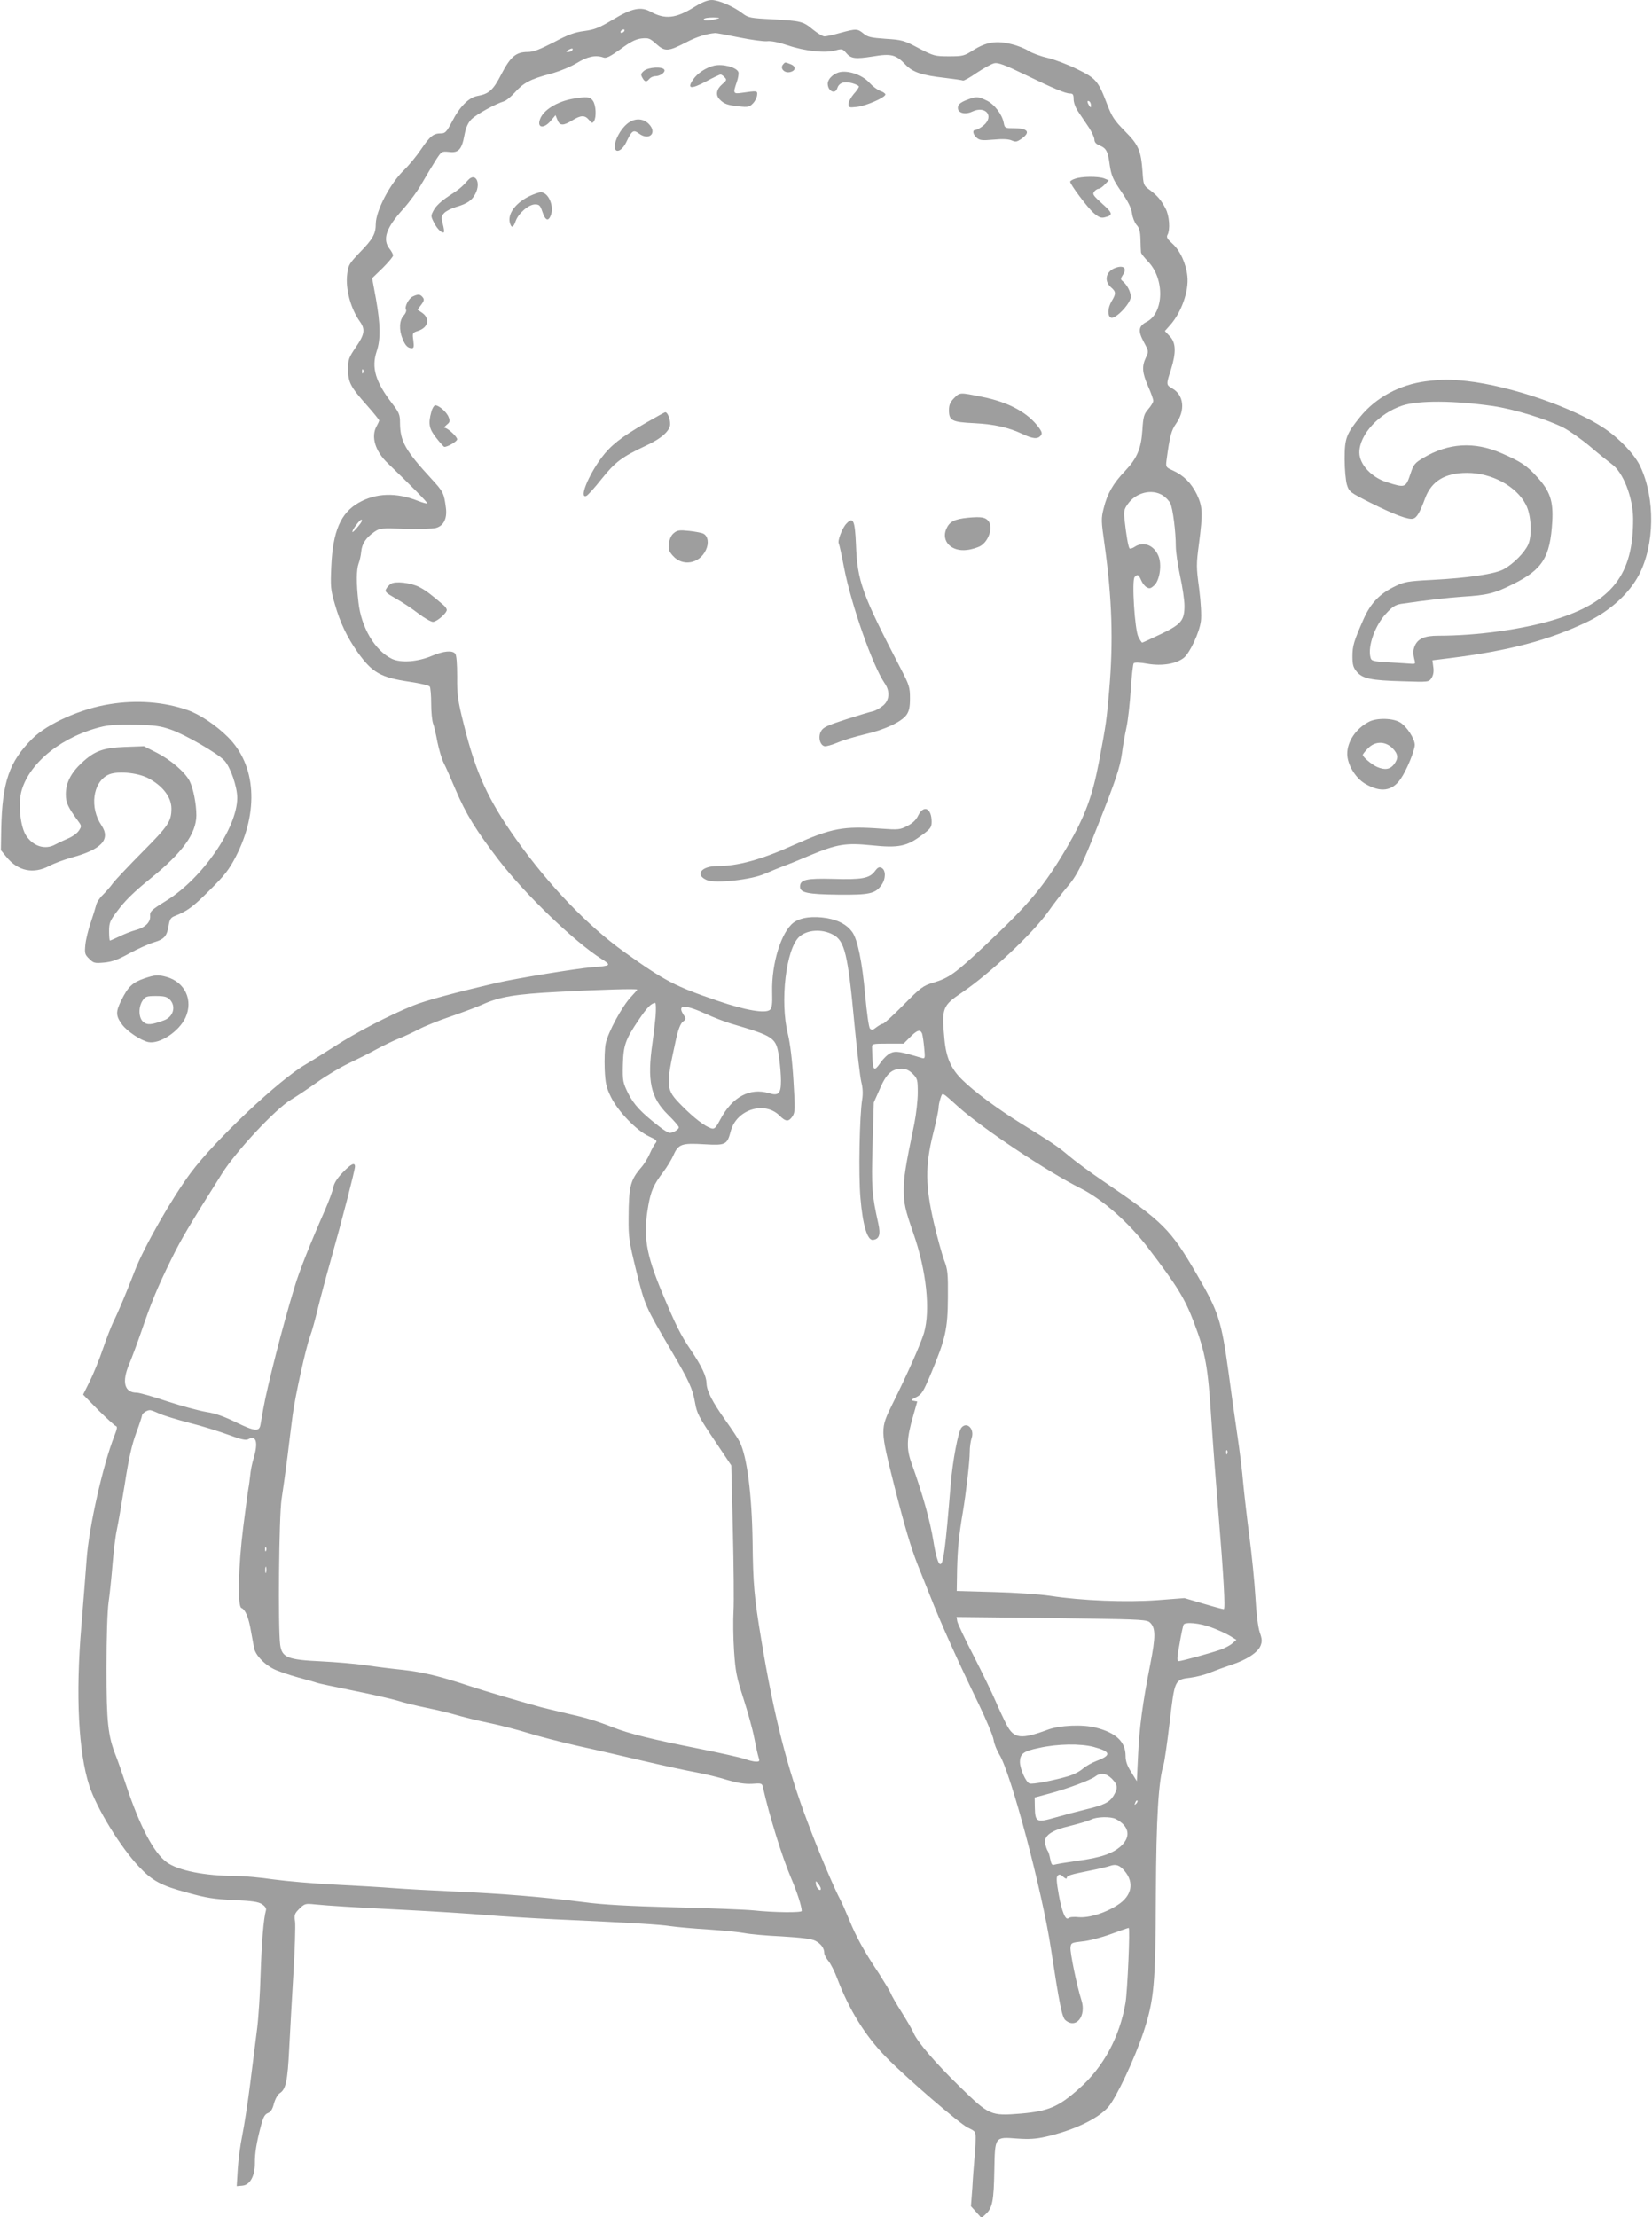 <?xml version="1.0" standalone="no"?>
<!DOCTYPE svg PUBLIC "-//W3C//DTD SVG 20010904//EN"
 "http://www.w3.org/TR/2001/REC-SVG-20010904/DTD/svg10.dtd">
<svg version="1.0" xmlns="http://www.w3.org/2000/svg"
 width="954pt" height="1280pt" viewBox="0 0 954 1280"
 preserveAspectRatio="xMidYMid meet">
<g transform="translate(0,1280) scale(0.1,-0.1)"
fill="#9e9e9e" stroke="none">
<path d="M4010 12760 c-107 -67 -170 -73 -252 -28 -57 32 -109 21 -220 -46
-79 -47 -104 -57 -163 -65 -55 -7 -93 -20 -177 -65 -82 -42 -118 -56 -150 -56
-68 0 -100 -27 -152 -127 -48 -94 -72 -115 -139 -127 -50 -9 -103 -62 -147
-149 -31 -58 -39 -67 -63 -67 -44 0 -63 -15 -116 -93 -27 -40 -71 -93 -98
-119 -80 -77 -162 -234 -163 -310 0 -58 -17 -88 -90 -163 -63 -66 -69 -75 -75
-127 -11 -86 20 -201 75 -277 30 -43 25 -73 -25 -145 -41 -61 -45 -71 -45
-127 0 -76 14 -102 107 -207 40 -45 73 -86 73 -90 -1 -4 -7 -18 -15 -32 -34
-60 -9 -145 65 -215 136 -131 231 -227 227 -231 -2 -3 -27 4 -55 15 -124 49
-241 45 -340 -11 -105 -59 -150 -165 -159 -369 -5 -115 -4 -134 21 -218 30
-106 71 -191 131 -276 85 -119 133 -146 301 -171 60 -9 112 -21 116 -28 4 -6
8 -50 8 -98 0 -48 5 -99 11 -115 6 -15 17 -64 25 -107 9 -44 25 -98 36 -120
12 -23 42 -91 68 -153 61 -143 117 -234 250 -408 154 -200 437 -472 595 -572
57 -36 54 -39 -56 -47 -82 -6 -443 -65 -549 -90 -241 -56 -413 -102 -484 -131
-134 -54 -335 -158 -457 -238 -63 -40 -136 -86 -164 -102 -153 -88 -523 -437
-663 -625 -109 -146 -270 -428 -323 -565 -44 -115 -99 -246 -124 -295 -12 -25
-39 -94 -60 -155 -20 -60 -55 -145 -76 -188 l-39 -78 87 -89 c49 -48 94 -89
101 -92 11 -3 9 -15 -7 -56 -67 -170 -148 -530 -161 -717 -5 -66 -18 -237 -30
-380 -34 -400 -17 -733 46 -925 43 -131 180 -354 287 -467 76 -81 128 -109
278 -149 111 -31 157 -38 269 -43 107 -5 142 -10 163 -24 18 -12 26 -24 23
-35 -14 -47 -25 -187 -31 -367 -3 -110 -12 -252 -20 -315 -8 -63 -26 -206 -40
-318 -14 -111 -35 -246 -46 -300 -11 -53 -23 -141 -26 -195 l-6 -98 33 3 c44
4 72 56 72 130 -1 57 10 122 35 216 13 49 22 66 40 73 16 6 27 22 35 55 8 28
22 53 35 61 34 22 44 72 53 253 5 91 15 284 24 430 9 146 13 284 10 307 -6 38
-3 46 25 74 30 29 34 31 89 25 84 -8 204 -16 522 -32 157 -8 364 -21 460 -29
96 -8 276 -19 400 -25 443 -20 610 -30 673 -40 35 -5 133 -14 218 -19 85 -6
179 -15 209 -21 30 -6 127 -15 216 -19 115 -7 170 -14 192 -25 33 -17 52 -43
52 -71 0 -10 11 -30 24 -46 13 -15 36 -61 51 -101 69 -182 162 -331 281 -453
115 -118 425 -385 473 -408 46 -22 46 -22 45 -72 0 -27 -3 -77 -7 -110 -3 -33
-9 -108 -12 -166 l-8 -106 31 -34 30 -34 26 24 c37 35 45 75 48 251 4 197 1
194 132 184 69 -5 110 -2 163 10 163 37 302 103 363 172 46 53 153 280 204
434 61 187 69 271 71 800 2 428 15 652 45 745 5 17 21 127 35 245 29 246 28
243 122 255 32 4 83 17 113 30 30 12 85 32 121 44 87 28 152 71 168 109 10 25
10 38 -4 78 -10 29 -20 109 -25 203 -5 86 -21 244 -35 351 -14 107 -30 247
-36 310 -5 63 -21 192 -35 285 -14 94 -36 251 -49 350 -42 303 -57 350 -183
567 -153 263 -194 304 -542 540 -74 50 -163 116 -197 145 -66 56 -100 78 -278
188 -132 82 -272 185 -339 252 -64 63 -92 127 -102 233 -17 180 -12 194 101
270 162 110 408 340 499 468 30 43 77 104 105 137 61 70 90 129 183 365 102
258 125 327 137 410 5 41 17 109 26 150 9 41 20 140 25 219 5 79 13 148 17
152 6 6 38 5 80 -3 83 -14 164 -1 209 34 35 28 91 147 99 213 4 31 0 106 -10
186 -17 125 -17 142 -1 261 23 179 21 212 -12 283 -32 66 -76 110 -139 139
-39 17 -41 20 -37 55 19 144 28 176 56 216 54 77 45 165 -23 203 -35 20 -35
22 -7 108 31 100 29 156 -7 193 l-28 30 32 36 c64 73 107 195 98 280 -7 72
-42 149 -87 189 -29 26 -35 37 -28 50 17 30 11 111 -11 152 -26 50 -47 74 -92
108 -35 25 -36 29 -41 104 -9 124 -23 156 -103 236 -61 62 -74 82 -103 158
-50 131 -63 146 -172 199 -52 26 -129 55 -170 65 -41 9 -91 28 -110 40 -19 13
-64 31 -98 39 -86 22 -145 13 -219 -33 -55 -35 -62 -37 -143 -37 -82 0 -88 2
-175 47 -84 45 -96 48 -190 54 -85 6 -104 10 -128 30 -35 29 -43 29 -135 4
-39 -11 -80 -20 -91 -20 -10 0 -40 18 -66 39 -58 48 -67 50 -236 60 -125 6
-138 9 -170 33 -51 40 -139 78 -179 78 -24 0 -56 -13 -100 -40z m125 -70 c-45
-11 -77 -11 -70 0 3 6 27 9 53 9 42 -1 44 -2 17 -9z m-530 -70 c-3 -5 -11 -10
-16 -10 -6 0 -7 5 -4 10 3 6 11 10 16 10 6 0 7 -4 4 -10z m663 -36 c69 -14
142 -24 161 -22 23 3 67 -6 121 -24 97 -33 216 -46 275 -29 36 10 41 9 60 -13
29 -35 52 -38 155 -22 108 18 133 11 190 -48 41 -43 94 -61 229 -76 51 -6 97
-13 102 -15 4 -3 40 17 80 45 41 27 86 52 101 55 21 5 62 -10 175 -65 171 -83
236 -110 263 -110 16 0 20 -7 20 -33 0 -19 11 -50 28 -74 15 -22 42 -62 60
-89 17 -26 32 -58 32 -70 0 -15 10 -26 30 -34 39 -16 48 -33 59 -116 9 -58 18
-80 66 -150 40 -58 58 -95 62 -125 3 -24 15 -54 26 -67 16 -17 22 -37 23 -85
1 -34 2 -67 3 -74 0 -6 19 -30 41 -53 97 -101 92 -296 -8 -348 -48 -25 -52
-52 -16 -118 28 -52 28 -53 11 -89 -24 -51 -21 -87 13 -165 17 -38 30 -75 30
-84 0 -8 -13 -30 -29 -48 -25 -29 -29 -43 -34 -120 -7 -109 -31 -164 -100
-237 -69 -72 -103 -132 -123 -214 -16 -62 -15 -73 5 -214 43 -309 51 -557 26
-843 -15 -170 -16 -182 -59 -410 -38 -199 -80 -312 -183 -489 -133 -227 -217
-327 -473 -568 -175 -164 -208 -188 -300 -216 -60 -18 -72 -27 -172 -128 -59
-60 -113 -109 -119 -109 -6 0 -22 -9 -37 -20 -21 -17 -28 -18 -38 -8 -7 8 -18
89 -28 195 -17 191 -44 321 -75 363 -30 41 -77 67 -144 79 -82 14 -153 5 -194
-25 -71 -53 -128 -236 -124 -400 2 -71 -1 -93 -13 -104 -27 -22 -140 -3 -301
52 -247 84 -303 113 -540 282 -212 152 -434 383 -624 650 -163 230 -233 383
-302 661 -36 143 -40 173 -39 279 0 74 -4 124 -11 132 -17 21 -67 16 -134 -12
-82 -35 -179 -42 -231 -18 -98 47 -178 180 -194 327 -13 109 -12 190 1 224 6
15 13 46 15 68 4 46 27 80 75 114 33 22 39 23 179 18 79 -2 159 0 177 5 45 12
66 54 58 116 -11 85 -15 93 -83 167 -152 165 -181 217 -182 323 0 48 -5 60
-45 112 -97 126 -121 207 -90 301 24 70 22 157 -4 304 l-22 119 61 59 c33 33
60 65 60 72 0 7 -9 24 -20 38 -43 55 -21 121 79 231 36 40 86 108 110 152 25
43 60 102 78 130 33 51 34 51 76 47 55 -7 74 14 89 97 9 46 20 70 41 92 29 28
135 87 187 103 14 4 42 28 64 52 48 54 90 77 206 107 53 15 114 40 151 62 61
38 109 48 154 32 16 -6 39 6 98 48 58 43 88 58 122 62 41 4 48 1 86 -33 49
-44 68 -43 172 11 59 31 117 49 166 53 7 1 70 -11 139 -25z m-963 -74 c-3 -5
-14 -10 -23 -10 -15 0 -15 2 -2 10 20 13 33 13 25 0z m2995 -318 c0 -15 -2
-15 -10 -2 -13 20 -13 33 0 25 6 -3 10 -14 10 -23z m-4203 -1544 c-3 -8 -6 -5
-6 6 -1 11 2 17 5 13 3 -3 4 -12 1 -19z m4618 -708 c17 -11 37 -32 44 -47 14
-31 31 -162 31 -246 0 -31 11 -109 25 -173 14 -64 25 -140 25 -171 0 -85 -18
-107 -137 -164 -56 -27 -105 -49 -107 -49 -3 0 -13 15 -22 33 -21 39 -39 324
-22 345 16 19 24 15 38 -18 7 -17 22 -36 33 -41 16 -9 24 -6 45 14 30 31 42
119 22 167 -26 63 -86 86 -136 54 -13 -9 -28 -14 -31 -10 -7 7 -19 74 -29 166
-5 47 -3 60 18 89 46 67 139 91 203 51z m-4625 -147 c-1 -5 -14 -24 -31 -43
-19 -22 -27 -27 -23 -15 6 18 43 65 51 65 2 0 3 -3 3 -7z m2719 -2388 c69 -35
87 -109 125 -515 15 -157 33 -308 40 -337 9 -35 10 -68 5 -100 -15 -90 -22
-435 -10 -569 13 -157 40 -247 73 -242 36 5 44 31 30 95 -37 166 -40 205 -33
453 l7 245 35 79 c37 87 69 116 127 116 24 0 42 -9 63 -29 27 -28 29 -34 29
-109 0 -44 -9 -124 -20 -179 -52 -250 -61 -312 -61 -380 0 -82 8 -116 56 -254
75 -215 99 -442 61 -574 -19 -63 -91 -227 -182 -410 -72 -147 -72 -143 11
-475 60 -236 97 -359 135 -455 18 -44 49 -123 70 -175 65 -166 162 -380 283
-630 44 -91 82 -183 85 -205 3 -22 18 -59 33 -84 66 -104 248 -789 298 -1121
49 -321 64 -395 83 -412 61 -54 123 22 93 115 -26 80 -66 275 -63 304 3 27 6
28 68 35 36 3 109 22 164 42 54 20 101 36 104 36 9 0 -7 -359 -18 -430 -33
-198 -128 -375 -270 -499 -118 -105 -176 -129 -335 -143 -175 -14 -182 -11
-353 156 -142 138 -243 257 -266 309 -7 18 -39 72 -69 120 -31 49 -59 98 -63
109 -3 10 -34 61 -67 113 -88 132 -131 210 -173 312 -20 48 -42 99 -50 113
-37 69 -125 276 -190 450 -118 311 -196 619 -268 1055 -41 247 -47 318 -50
565 -4 272 -32 491 -74 575 -8 17 -45 73 -83 126 -76 107 -108 169 -109 214
-1 40 -28 98 -88 187 -63 93 -89 146 -169 337 -94 226 -110 327 -79 502 15 84
31 121 87 194 21 28 48 72 59 98 28 62 47 69 178 61 123 -7 131 -3 152 76 33
125 195 176 282 89 36 -36 53 -36 75 -3 15 24 15 42 5 207 -7 116 -19 213 -32
267 -47 188 -11 493 66 562 46 41 130 46 193 13z m-1129 -318 c0 -2 -17 -22
-37 -43 -50 -53 -131 -202 -145 -267 -6 -28 -8 -95 -6 -149 4 -84 9 -106 37
-163 41 -82 146 -191 218 -225 46 -21 50 -26 38 -40 -7 -8 -22 -36 -33 -61
-11 -25 -33 -61 -50 -80 -62 -72 -71 -108 -72 -289 -1 -116 3 -138 45 -310 50
-199 50 -199 200 -455 108 -184 124 -221 139 -304 10 -59 22 -82 110 -213 l99
-148 9 -372 c5 -205 7 -416 4 -468 -3 -52 -2 -156 3 -230 8 -120 14 -151 54
-275 25 -77 53 -178 62 -225 9 -47 20 -97 25 -113 8 -24 7 -27 -14 -27 -13 0
-43 7 -67 16 -24 8 -143 35 -264 59 -267 53 -403 86 -498 124 -98 38 -155 55
-267 80 -52 12 -117 28 -145 35 -141 39 -321 92 -415 123 -172 57 -269 80
-385 93 -60 6 -157 18 -215 27 -58 8 -172 18 -255 22 -194 9 -227 22 -237 96
-13 96 -7 743 8 840 8 50 23 160 34 245 10 85 24 193 30 240 14 109 76 388
100 454 11 28 30 98 44 156 14 58 48 186 76 285 65 230 140 521 140 540 0 27
-23 16 -71 -34 -33 -34 -50 -62 -55 -88 -4 -21 -25 -78 -47 -128 -87 -198
-149 -354 -176 -445 -69 -225 -159 -579 -181 -705 -7 -38 -14 -80 -16 -91 -7
-40 -34 -37 -139 14 -71 35 -122 53 -175 61 -41 7 -142 34 -224 61 -83 28
-162 50 -176 50 -72 0 -88 61 -44 165 14 33 45 116 69 185 60 176 94 257 172
416 61 124 102 193 295 499 81 129 309 373 398 426 30 18 98 63 151 101 53 38
134 86 180 108 46 22 121 59 166 84 45 24 103 52 130 62 26 10 75 33 108 50
33 18 119 53 191 77 72 25 152 55 178 67 101 46 191 61 441 74 241 13 455 19
455 13z m106 -154 c-4 -43 -12 -112 -18 -153 -32 -219 -11 -317 90 -416 34
-33 62 -66 62 -72 0 -13 -32 -32 -53 -32 -8 0 -36 17 -62 38 -103 80 -145 125
-178 191 -30 62 -32 71 -30 164 3 112 14 145 92 260 47 70 72 96 95 97 4 0 5
-35 2 -77z m294 12 c41 -19 104 -43 140 -54 254 -75 262 -80 279 -196 6 -42
11 -102 11 -134 0 -74 -14 -89 -69 -72 -111 33 -212 -21 -281 -151 -27 -51
-35 -58 -53 -52 -37 12 -99 59 -170 131 -94 95 -94 106 -32 388 12 53 25 86
38 96 20 16 20 18 3 43 -37 58 10 58 134 1z m1245 -112 c3 -10 9 -47 12 -82 6
-60 5 -64 -13 -59 -127 38 -151 42 -180 29 -16 -7 -41 -30 -56 -52 -45 -63
-48 -58 -52 84 -1 21 2 22 91 22 l91 0 38 38 c41 41 58 46 69 20z m214 -427
c141 -125 509 -370 701 -466 126 -63 280 -199 390 -344 169 -221 213 -294 265
-431 67 -176 81 -258 100 -555 8 -124 26 -362 40 -530 32 -389 42 -570 32
-570 -5 0 -58 14 -118 32 l-109 32 -157 -12 c-180 -13 -437 -3 -618 25 -61 9
-205 19 -325 22 l-215 6 2 125 c3 121 11 200 33 329 18 107 40 293 40 347 0
28 5 65 11 82 18 52 -27 98 -59 60 -19 -24 -51 -193 -62 -328 -30 -369 -42
-460 -60 -460 -12 0 -27 52 -40 134 -18 113 -62 271 -125 446 -32 87 -30 144
9 278 l23 81 -21 4 c-18 3 -16 6 15 21 33 17 41 31 88 143 81 194 94 251 95
433 1 139 -1 161 -22 215 -12 33 -39 130 -59 215 -49 212 -51 329 -5 513 18
71 32 139 32 151 0 13 5 37 11 55 13 37 3 41 108 -53z m-4621 -1766 c24 -11
102 -35 175 -54 73 -18 174 -50 226 -69 73 -27 99 -33 114 -26 47 26 59 -17
32 -109 -9 -28 -18 -73 -20 -99 -3 -26 -7 -59 -10 -73 -3 -14 -16 -114 -30
-223 -29 -231 -34 -461 -11 -470 23 -9 42 -55 55 -132 7 -38 15 -83 18 -98 7
-40 57 -94 113 -122 25 -13 91 -35 145 -50 54 -14 101 -28 105 -30 3 -2 96
-22 205 -44 110 -22 227 -49 261 -59 33 -11 110 -30 170 -42 60 -12 136 -31
170 -41 34 -10 117 -31 185 -45 68 -14 171 -41 229 -59 58 -18 188 -52 290
-75 102 -22 273 -62 380 -87 107 -25 240 -54 295 -64 55 -10 138 -30 185 -45
62 -18 100 -24 143 -22 55 4 58 3 63 -21 37 -165 111 -403 162 -522 35 -82 61
-162 62 -191 0 -11 -164 -9 -275 3 -49 5 -256 13 -460 18 -264 7 -414 15 -525
30 -229 29 -465 49 -740 61 -135 6 -297 15 -360 20 -63 5 -214 14 -336 20
-122 6 -281 20 -355 30 -74 11 -173 20 -220 20 -175 0 -330 31 -396 79 -75 54
-156 208 -235 446 -22 66 -48 142 -59 169 -46 116 -54 194 -54 506 0 179 5
328 12 380 7 47 17 146 23 220 6 74 17 164 25 200 8 36 28 155 46 265 22 144
41 226 65 291 19 51 34 97 34 102 0 12 28 31 45 31 6 1 29 -8 53 -19z m6169
-232 c-3 -8 -6 -5 -6 6 -1 11 2 17 5 13 3 -3 4 -12 1 -19z m-5550 -560 c-3 -8
-6 -5 -6 6 -1 11 2 17 5 13 3 -3 4 -12 1 -19z m0 -125 c-3 -10 -5 -4 -5 12 0
17 2 24 5 18 2 -7 2 -21 0 -30z m4733 -267 c325 -5 356 -7 372 -24 32 -31 32
-81 0 -243 -44 -223 -63 -365 -70 -528 l-7 -144 -32 52 c-24 37 -33 64 -33 94
0 81 -54 133 -171 163 -77 20 -210 14 -279 -12 -154 -57 -195 -52 -237 29 -15
29 -44 90 -64 137 -20 47 -77 164 -126 260 -50 96 -92 186 -95 200 l-4 25 195
-2 c108 -1 356 -4 551 -7z m725 -51 c36 -13 84 -35 106 -48 l39 -24 -23 -20
c-12 -11 -42 -27 -67 -36 -60 -21 -228 -67 -244 -67 -10 0 -9 22 6 101 9 55
20 104 23 110 11 17 94 9 160 -16z m-680 -690 c101 -27 105 -48 17 -81 -26
-10 -62 -30 -79 -45 -18 -16 -54 -34 -80 -42 -88 -26 -212 -50 -228 -43 -21 8
-54 83 -55 122 0 49 18 64 110 83 107 24 238 26 315 6z m106 -184 c34 -35 36
-54 9 -99 -23 -37 -55 -53 -160 -78 -41 -10 -118 -30 -170 -45 -114 -33 -122
-30 -124 56 l-1 58 86 23 c101 27 237 77 265 99 30 23 63 18 95 -14z m140
-144 c-10 -9 -11 -8 -5 6 3 10 9 15 12 12 3 -3 0 -11 -7 -18z m-118 -88 c77
-40 90 -100 32 -155 -47 -44 -118 -69 -256 -87 -63 -9 -122 -19 -131 -22 -12
-5 -17 3 -23 32 -4 21 -10 43 -15 48 -4 6 -10 23 -14 38 -11 48 32 80 144 106
52 13 106 29 120 36 31 17 113 19 143 4z m52 -301 c56 -67 41 -143 -40 -195
-71 -47 -166 -76 -226 -71 -26 3 -52 1 -58 -5 -17 -17 -39 35 -57 136 -13 73
-15 100 -6 109 9 9 17 7 32 -7 11 -10 20 -13 20 -8 0 15 20 21 130 43 52 10
106 23 120 28 34 12 56 5 85 -30z m-1755 -101 c0 -20 -25 1 -28 24 -2 23 -2
23 13 5 8 -11 15 -24 15 -29z"/>
<path d="M4521 12427 c-18 -23 10 -51 42 -43 34 8 35 34 1 46 -32 12 -29 13
-43 -3z"/>
<path d="M4123 12421 c-48 -12 -96 -44 -121 -81 -36 -53 -13 -57 74 -11 42 23
81 41 85 41 4 0 15 -7 23 -16 14 -14 13 -18 -14 -41 -33 -28 -39 -63 -14 -87
25 -26 45 -33 110 -40 54 -6 62 -4 82 17 12 12 23 34 24 47 3 27 2 27 -89 14
-49 -7 -51 -3 -28 63 8 23 12 49 9 57 -11 28 -91 49 -141 37z"/>
<path d="M3720 12392 c-19 -16 -21 -22 -11 -40 14 -26 24 -28 41 -7 7 8 22 15
34 15 29 0 61 24 52 38 -11 19 -91 14 -116 -6z"/>
<path d="M4843 12382 c-35 -11 -63 -40 -63 -65 0 -43 43 -64 55 -27 10 32 39
42 85 30 22 -6 40 -15 40 -20 0 -5 -13 -25 -30 -43 -16 -19 -30 -45 -30 -57 0
-21 3 -22 50 -17 53 6 164 55 163 72 -1 6 -14 15 -30 20 -16 6 -44 27 -62 47
-41 46 -126 75 -178 60z"/>
<path d="M3309 12230 c-91 -16 -170 -64 -190 -117 -20 -52 21 -59 62 -10 l27
32 11 -27 c13 -35 34 -35 86 -3 50 31 72 31 96 3 16 -20 20 -21 29 -8 15 23
12 93 -6 118 -16 24 -35 25 -115 12z"/>
<path d="M5580 12222 c-32 -13 -46 -24 -48 -40 -5 -33 39 -47 83 -26 77 36
128 -27 65 -80 -17 -14 -38 -26 -46 -26 -20 0 -17 -24 6 -45 17 -15 30 -17 98
-11 53 5 87 3 105 -5 22 -10 30 -8 56 10 55 39 37 61 -49 61 -46 0 -48 1 -54
32 -10 50 -56 109 -101 129 -49 23 -58 23 -115 1z"/>
<path d="M3620 12084 c-37 -31 -70 -93 -70 -129 0 -43 40 -29 65 21 34 71 42
77 75 53 59 -44 108 4 56 56 -34 34 -84 34 -126 -1z"/>
<path d="M2702 11759 c-38 -42 -48 -50 -112 -92 -40 -26 -72 -56 -84 -78 -19
-35 -19 -36 0 -74 18 -37 48 -65 58 -55 2 3 -1 24 -7 47 -9 37 -9 45 8 63 10
11 41 27 68 35 65 19 93 38 112 76 34 65 0 127 -43 78z"/>
<path d="M6208 11768 c-16 -5 -28 -13 -28 -17 0 -16 99 -148 135 -180 30 -26
43 -31 64 -26 50 12 48 24 -14 79 -52 47 -58 55 -46 70 7 9 19 16 25 16 7 0
23 11 36 25 l23 24 -27 11 c-34 13 -132 12 -168 -2z"/>
<path d="M3065 11671 c-84 -38 -134 -103 -121 -156 9 -34 20 -31 34 9 17 46
75 96 112 96 24 0 30 -6 42 -42 17 -51 34 -59 49 -21 20 54 -14 133 -58 133
-10 0 -36 -9 -58 -19z"/>
<path d="M6440 11253 c-54 -20 -66 -75 -25 -111 30 -26 31 -37 5 -80 -24 -40
-26 -87 -4 -96 26 -10 114 83 114 120 0 30 -21 69 -47 91 -13 10 -12 15 2 37
25 38 3 57 -45 39z"/>
<path d="M2383 11088 c-24 -12 -49 -61 -38 -77 3 -6 -3 -21 -14 -33 -25 -26
-28 -83 -6 -135 16 -39 30 -53 54 -53 11 0 12 10 8 44 -6 44 -6 45 28 56 60
20 70 73 20 106 l-24 16 21 28 c18 24 19 32 8 45 -14 17 -26 18 -57 3z"/>
<path d="M5509 10501 c-22 -23 -29 -39 -29 -69 0 -60 17 -69 145 -75 118 -6
200 -25 281 -63 59 -28 86 -30 104 -9 9 11 8 20 -9 44 -63 88 -175 149 -330
180 -130 26 -127 27 -162 -8z"/>
<path d="M2491 10423 c-19 -69 -14 -98 29 -152 22 -28 43 -51 46 -51 20 0 74
32 74 44 0 15 -55 66 -72 66 -6 0 0 8 12 18 18 14 20 22 11 43 -10 29 -56 69
-77 69 -7 0 -18 -17 -23 -37z"/>
<path d="M3730 10359 c-144 -83 -203 -130 -257 -202 -78 -106 -130 -237 -87
-220 8 3 48 47 89 99 78 97 116 126 255 191 89 41 140 86 140 125 0 30 -15 68
-28 68 -4 0 -54 -28 -112 -61z"/>
<path d="M5590 9811 c-79 -8 -107 -22 -126 -66 -29 -71 31 -131 120 -120 28 3
63 14 78 23 48 28 74 108 46 144 -18 22 -42 26 -118 19z"/>
<path d="M4887 9776 c-24 -26 -52 -100 -43 -114 3 -5 17 -69 31 -143 43 -217
164 -561 234 -664 32 -46 28 -98 -10 -129 -17 -14 -43 -29 -57 -32 -15 -3 -85
-24 -157 -47 -108 -35 -132 -46 -144 -69 -18 -32 -6 -81 21 -86 10 -2 43 8 75
21 32 14 103 35 158 48 114 26 210 71 240 112 15 22 20 44 20 96 0 63 -4 76
-54 172 -223 429 -250 503 -258 716 -6 140 -16 162 -56 119z"/>
<path d="M3892 9723 c-15 -11 -25 -33 -29 -59 -4 -35 -1 -46 23 -73 56 -63
153 -46 190 33 19 39 13 81 -14 95 -9 5 -46 12 -82 16 -56 6 -69 4 -88 -12z"/>
<path d="M2258 9430 c-10 -6 -22 -19 -28 -30 -9 -16 -1 -23 55 -55 36 -20 94
-58 130 -86 35 -27 74 -49 85 -49 22 0 80 50 80 69 0 6 -8 18 -17 26 -78 67
-104 86 -142 106 -49 25 -137 35 -163 19z"/>
<path d="M5303 8093 c-12 -26 -33 -46 -63 -61 -42 -22 -51 -23 -150 -16 -222
16 -286 4 -508 -95 -186 -84 -322 -121 -440 -121 -93 0 -131 -51 -60 -81 50
-21 256 2 333 36 33 14 83 35 110 45 28 10 97 38 155 63 155 64 204 72 353 57
154 -16 202 -7 287 56 54 39 60 48 60 80 0 78 -45 100 -77 37z"/>
<path d="M5052 7770 c-31 -41 -75 -49 -241 -44 -154 4 -191 -4 -191 -45 0 -35
46 -44 220 -46 182 -2 215 6 250 55 26 36 26 86 2 99 -15 8 -23 4 -40 -19z"/>
<path d="M8235 10599 c-153 -20 -288 -93 -380 -205 -81 -100 -90 -124 -90
-244 0 -58 6 -124 13 -148 13 -41 16 -44 135 -104 140 -70 223 -101 249 -92
20 6 38 36 68 118 37 99 115 146 242 146 143 0 285 -77 340 -184 31 -59 37
-180 12 -232 -22 -46 -82 -107 -138 -139 -50 -29 -208 -52 -421 -63 -134 -7
-156 -11 -207 -36 -90 -43 -143 -98 -184 -191 -56 -127 -64 -154 -64 -215 0
-48 5 -64 25 -88 34 -40 82 -50 263 -55 153 -5 153 -5 169 19 10 16 14 37 10
63 l-5 39 97 12 c347 43 579 105 799 211 131 63 240 163 296 269 92 174 95
443 9 626 -31 68 -119 161 -208 221 -179 120 -538 244 -792 273 -104 11 -139
11 -238 -1z m385 -143 c123 -18 307 -74 409 -125 34 -18 103 -66 154 -109 50
-43 107 -88 124 -101 66 -46 123 -192 124 -315 2 -324 -123 -483 -456 -584
-184 -56 -445 -92 -669 -92 -79 0 -118 -17 -136 -59 -11 -28 -11 -44 1 -91 3
-11 -3 -14 -21 -12 -14 1 -71 5 -128 8 -97 6 -103 8 -108 30 -16 63 26 181 87
248 40 44 56 54 91 60 152 22 266 35 353 41 144 9 186 19 293 73 170 84 214
155 226 360 7 119 -13 177 -87 258 -61 67 -94 89 -207 138 -156 68 -305 59
-450 -27 -49 -29 -57 -39 -73 -87 -29 -87 -30 -88 -138 -54 -89 28 -159 103
-159 172 0 103 114 227 250 271 94 30 294 29 520 -3z"/>
<path d="M635 8735 c-168 -26 -362 -113 -449 -200 -133 -133 -173 -249 -179
-521 l-2 -122 31 -38 c67 -83 156 -102 249 -53 28 15 85 36 128 48 174 47 227
105 173 186 -69 102 -51 246 37 291 47 25 167 15 232 -18 84 -44 135 -110 135
-176 0 -74 -19 -101 -167 -250 -79 -80 -156 -161 -171 -181 -14 -20 -41 -50
-58 -67 -18 -17 -36 -44 -39 -60 -4 -16 -18 -61 -31 -100 -14 -40 -28 -97 -31
-127 -5 -51 -3 -58 22 -82 25 -25 31 -27 86 -22 45 4 79 16 146 53 48 26 112
55 142 64 61 18 76 36 86 103 5 29 12 40 33 48 75 30 105 52 202 149 88 87
113 120 152 195 134 261 117 528 -46 690 -68 68 -164 132 -234 156 -135 47
-293 59 -447 34z m354 -148 c82 -29 266 -135 306 -177 35 -37 75 -151 75 -216
0 -173 -202 -466 -410 -594 -86 -53 -95 -62 -93 -87 3 -37 -28 -68 -85 -83
-26 -7 -68 -24 -94 -37 -26 -12 -50 -23 -53 -23 -3 0 -5 24 -5 54 0 48 5 60
44 112 48 65 97 113 196 193 184 149 263 258 264 364 0 66 -18 156 -39 198
-27 52 -109 122 -189 163 l-75 38 -108 -4 c-128 -5 -177 -23 -252 -93 -62 -58
-91 -115 -91 -181 0 -49 12 -74 76 -161 15 -21 15 -25 -1 -49 -9 -14 -38 -35
-63 -45 -26 -11 -59 -27 -74 -35 -57 -31 -124 -11 -166 50 -35 51 -49 188 -27
263 48 165 240 316 470 369 40 9 104 12 190 10 109 -3 142 -7 204 -29z"/>
<path d="M7905 8633 c-75 -39 -125 -114 -125 -185 0 -61 47 -140 104 -173 89
-52 156 -43 205 29 34 49 81 163 81 196 0 35 -46 106 -84 129 -41 26 -136 28
-181 4z m136 -152 c34 -35 36 -59 8 -95 -22 -28 -52 -33 -96 -14 -30 13 -83
57 -83 70 0 4 13 21 30 38 41 42 99 42 141 1z"/>
<path d="M832 7151 c-67 -23 -93 -48 -131 -125 -34 -68 -33 -91 5 -142 28 -38
109 -92 151 -100 65 -13 177 61 214 141 46 100 -2 205 -109 235 -50 14 -68 12
-130 -9z m148 -121 c38 -38 22 -100 -32 -120 -73 -27 -97 -29 -120 -10 -28 22
-30 85 -5 123 16 24 23 27 77 27 47 0 64 -4 80 -20z"/>
</g>
</svg>
